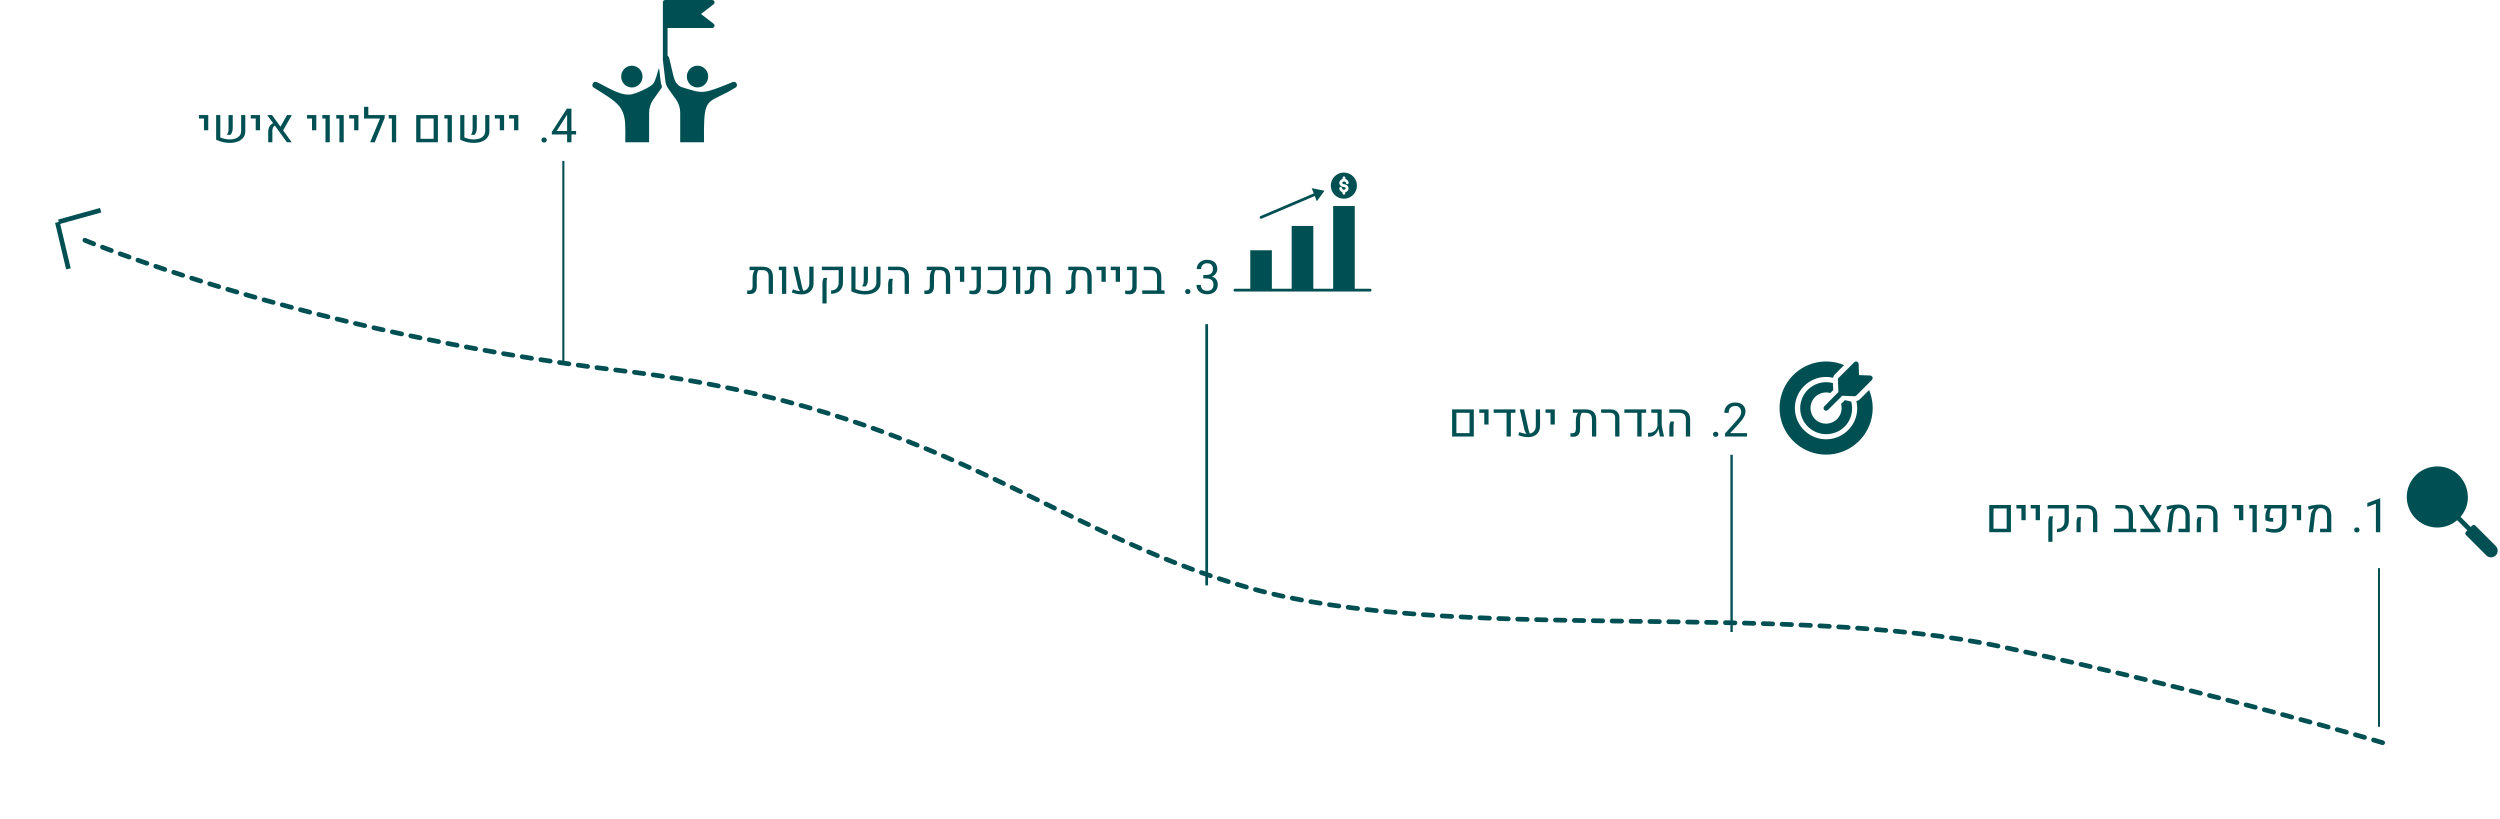 <svg width="1072" height="351" viewBox="0 0 1072 351" fill="none" xmlns="http://www.w3.org/2000/svg">
<path d="M1021.67 318.464C1021.67 318.464 953.178 297.727 858.975 277.469C764.771 257.21 621.946 276.455 535.846 252.145C449.746 227.835 403.15 175.161 266.403 158.954C129.656 142.747 34.44 102.229 34.44 102.229" stroke="#004F52" stroke-width="2.026" stroke-linecap="round" stroke-dasharray="4.05 4.05"/>
<path d="M852.992 228.205V216.552H862.29V228.205H852.992ZM854.822 226.721H860.46V218.026H854.822V226.721ZM866.772 223.051V218.026H864.635V216.552H868.611V223.051H866.772ZM872.885 223.051V218.026H870.748V216.552H874.725V223.051H872.885ZM882.025 228.205V226.761C883.001 226.728 883.786 226.421 884.379 225.841C884.979 225.261 885.279 224.459 885.279 223.437V218.026H878.088V216.552H887.119V223.398C887.119 224.38 886.908 225.228 886.486 225.94C886.064 226.652 885.471 227.203 884.706 227.592C883.941 227.974 883.047 228.179 882.025 228.205ZM878.315 232.32V223.833C878.315 223.167 878.372 222.656 878.484 222.3C878.596 221.943 878.711 221.64 878.83 221.389H880.333C880.248 221.686 880.185 222.016 880.146 222.379C880.113 222.741 880.096 223.19 880.096 223.724V232.32H878.315ZM897.486 228.205V220.895C897.486 219.886 897.259 219.157 896.804 218.709C896.349 218.254 895.617 218.026 894.608 218.026H890.384V216.552H894.697C896.22 216.552 897.371 216.922 898.149 217.66C898.934 218.392 899.326 219.487 899.326 220.944V228.205H897.486ZM890.404 228.205V224.228C890.404 223.549 890.46 223.032 890.572 222.675C890.684 222.319 890.799 222.016 890.918 221.765H892.422C892.342 222.062 892.283 222.395 892.243 222.764C892.204 223.127 892.184 223.576 892.184 224.11V228.205H890.404ZM906.458 228.205V226.721H912.789L914.619 226.652L916.034 226.8V228.205H906.458ZM912.789 227.79V220.895C912.789 219.886 912.562 219.157 912.107 218.709C911.658 218.254 910.926 218.026 909.911 218.026H907.091V216.552H910.01C911.526 216.552 912.674 216.922 913.452 217.66C914.23 218.392 914.619 219.487 914.619 220.944V227.79H912.789ZM917.824 228.205V226.721H924.086L917.122 216.552H919.189L922.731 221.904L926.45 227.275V228.205H917.824ZM923.067 223.368L921.929 221.894L924.877 216.552H926.945L923.067 223.368ZM929.309 228.205L930.199 220.796C930.272 220.249 930.427 219.738 930.664 219.263C930.901 218.788 931.182 218.422 931.505 218.165C931.538 218.138 931.571 218.115 931.604 218.095C931.643 218.069 931.676 218.046 931.703 218.026L931.683 217.997C931.393 218.043 931.023 218.125 930.575 218.244C930.133 218.356 929.724 218.478 929.348 218.61L928.923 217.225C929.431 217.047 929.982 216.892 930.575 216.76C931.175 216.628 931.782 216.526 932.395 216.453C933.008 216.374 933.582 216.335 934.116 216.335C935.686 216.335 936.883 216.753 937.707 217.591C938.538 218.422 938.957 219.645 938.963 221.261V228.205H934.166V226.731H937.133V221.053C937.133 220.011 936.896 219.223 936.421 218.689C935.953 218.148 935.277 217.878 934.393 217.878C933.754 217.878 933.219 218.125 932.791 218.62C932.362 219.108 932.098 219.774 931.999 220.618L931.119 228.205H929.309ZM949.043 228.205V220.895C949.043 219.886 948.816 219.157 948.361 218.709C947.906 218.254 947.174 218.026 946.165 218.026H941.941V216.552H946.254C947.777 216.552 948.928 216.922 949.706 217.66C950.491 218.392 950.883 219.487 950.883 220.944V228.205H949.043ZM941.961 228.205V224.228C941.961 223.549 942.017 223.032 942.129 222.675C942.241 222.319 942.356 222.016 942.475 221.765H943.979C943.9 222.062 943.84 222.395 943.801 222.764C943.761 223.127 943.741 223.576 943.741 224.11V228.205H941.961ZM960.093 223.051V218.026H957.956V216.552H961.933V223.051H960.093ZM965.87 228.205V218.026H964.515V216.552H967.71V228.205H965.87ZM975.267 228.403C974.707 228.403 974.09 228.347 973.417 228.235C972.751 228.123 972.102 227.958 971.469 227.74L971.825 226.365C972.431 226.55 973.032 226.685 973.625 226.771C974.225 226.856 974.749 226.899 975.198 226.899C976.279 226.886 977.114 226.612 977.701 226.078C978.288 225.544 978.581 224.779 978.581 223.783V218.026H973.912C973.701 218.389 973.529 218.851 973.398 219.411C973.272 219.972 973.21 220.526 973.21 221.073V221.963C973.361 222.029 973.559 222.075 973.803 222.102C974.047 222.128 974.364 222.141 974.753 222.141V223.724C974.205 223.724 973.741 223.704 973.358 223.665C972.976 223.625 972.633 223.556 972.329 223.457C972.032 223.358 971.729 223.226 971.419 223.061L971.38 221.558C971.38 220.892 971.462 220.242 971.627 219.609C971.798 218.969 972.029 218.442 972.319 218.026H970.905V216.552H980.411V223.437C980.411 224.565 980.19 225.498 979.748 226.237C979.306 226.969 978.7 227.516 977.928 227.879C977.157 228.235 976.27 228.41 975.267 228.403ZM984.882 223.051V218.026H982.746V216.552H986.722V223.051H984.882ZM990.006 228.205L990.897 220.796C990.969 220.249 991.124 219.738 991.361 219.263C991.599 218.788 991.879 218.422 992.202 218.165C992.235 218.138 992.268 218.115 992.301 218.095C992.341 218.069 992.374 218.046 992.4 218.026L992.38 217.997C992.09 218.043 991.721 218.125 991.272 218.244C990.831 218.356 990.422 218.478 990.046 218.61L989.62 217.225C990.128 217.047 990.679 216.892 991.272 216.76C991.873 216.628 992.479 216.526 993.093 216.453C993.706 216.374 994.28 216.335 994.814 216.335C996.383 216.335 997.58 216.753 998.405 217.591C999.236 218.422 999.654 219.645 999.661 221.261V228.205H994.863V226.731H997.831V221.053C997.831 220.011 997.593 219.223 997.119 218.689C996.65 218.148 995.974 217.878 995.091 217.878C994.451 217.878 993.917 218.125 993.488 218.62C993.06 219.108 992.796 219.774 992.697 220.618L991.817 228.205H990.006ZM1009.48 227.246C1009.48 226.936 1009.57 226.675 1009.76 226.464C1009.96 226.246 1010.25 226.138 1010.61 226.138C1010.99 226.138 1011.27 226.246 1011.47 226.464C1011.66 226.675 1011.76 226.936 1011.76 227.246C1011.76 227.549 1011.66 227.803 1011.47 228.007C1011.27 228.212 1010.99 228.314 1010.61 228.314C1010.25 228.314 1009.96 228.212 1009.76 228.007C1009.57 227.803 1009.48 227.549 1009.48 227.246ZM1020.64 228.205H1018.79V215.988L1015.11 217.344V215.692L1020.35 213.723H1020.64V228.205Z" fill="#004F52"/>
<path d="M622.672 187.199V175.546H631.971V187.199H622.672ZM624.502 185.715H630.141V177.02H624.502V185.715ZM636.452 182.045V177.02H634.315V175.546H638.292V182.045H636.452ZM640.478 175.546H649.806V177.02H647.857V187.199H646.017V177.02H640.478V175.546ZM655.197 187.447C654.591 187.447 653.938 187.381 653.239 187.249C652.546 187.123 651.817 186.916 651.053 186.625L651.498 185.26C652.157 185.518 652.777 185.709 653.357 185.834C653.938 185.959 654.475 186.025 654.97 186.032C656.045 186.032 656.909 185.738 657.561 185.152C658.221 184.565 658.551 183.714 658.551 182.599V175.546H660.381V182.53C660.381 183.599 660.16 184.499 659.718 185.231C659.283 185.956 658.676 186.507 657.898 186.883C657.12 187.259 656.219 187.447 655.197 187.447ZM651.686 175.546H653.526L655.415 184.143C655.52 184.637 655.639 185.056 655.771 185.399C655.903 185.742 656.084 186.058 656.315 186.349L654.871 186.319C654.594 186.035 654.343 185.715 654.119 185.359C653.895 184.997 653.727 184.558 653.615 184.044L651.686 175.546ZM664.862 182.045V177.02H662.725V175.546H666.702V182.045H664.862ZM679.868 175.546C681.411 175.546 682.562 175.916 683.32 176.654C684.085 177.386 684.468 178.504 684.468 180.008V187.199H682.638L682.628 179.899C682.628 178.89 682.41 178.158 681.975 177.703C681.546 177.248 680.851 177.02 679.888 177.02H678.236C678.018 177.376 677.843 177.835 677.711 178.395C677.586 178.949 677.524 179.52 677.524 180.107V184.034C677.524 185.109 677.266 185.923 676.752 186.477C676.244 187.024 675.509 187.298 674.546 187.298C674.348 187.298 674.157 187.288 673.972 187.268C673.794 187.255 673.606 187.235 673.408 187.209V185.735C673.527 185.748 673.643 185.758 673.755 185.765C673.873 185.771 673.985 185.775 674.091 185.775C674.671 185.775 675.09 185.626 675.347 185.33C675.604 185.033 675.733 184.565 675.733 183.925V180.245C675.733 179.658 675.809 179.065 675.961 178.465C676.119 177.864 676.34 177.383 676.623 177.02H674.437V175.546H679.868ZM692.579 187.199V179.068C692.579 178.435 692.391 177.937 692.015 177.574C691.646 177.205 691.138 177.02 690.492 177.02H686.575V175.546H690.551C691.758 175.546 692.701 175.87 693.38 176.516C694.066 177.156 694.409 178.052 694.409 179.206V187.199H692.579ZM696.526 175.546H705.854V177.02H703.906V187.199H702.066V177.02H696.526V175.546ZM707.16 187.278C707.087 187.278 707.008 187.275 706.923 187.268C706.843 187.268 706.768 187.262 706.695 187.249V185.557C706.794 185.57 706.893 185.58 706.992 185.587C707.091 185.593 707.183 185.597 707.269 185.597C707.928 185.577 708.495 185.435 708.97 185.171C709.445 184.901 709.828 184.545 710.118 184.103C710.415 183.655 710.616 183.157 710.721 182.609V177.02H708.09V175.546H712.531V181.561C712.531 182.174 712.594 182.768 712.719 183.341L713.53 187.199H711.799L711.117 183.935H711.048C710.968 184.522 710.748 185.069 710.385 185.577C710.029 186.085 709.57 186.497 709.01 186.813C708.456 187.123 707.839 187.278 707.16 187.278ZM722.898 187.199V179.889C722.898 178.88 722.671 178.151 722.216 177.703C721.761 177.248 721.029 177.02 720.02 177.02H715.796V175.546H720.109C721.632 175.546 722.783 175.916 723.561 176.654C724.346 177.386 724.738 178.481 724.738 179.938V187.199H722.898ZM715.816 187.199V183.223C715.816 182.543 715.872 182.026 715.984 181.67C716.096 181.313 716.211 181.01 716.33 180.76H717.834C717.754 181.056 717.695 181.389 717.655 181.759C717.616 182.121 717.596 182.57 717.596 183.104V187.199H715.816ZM734.545 186.24C734.545 185.93 734.64 185.669 734.831 185.458C735.029 185.241 735.313 185.132 735.682 185.132C736.058 185.132 736.342 185.241 736.533 185.458C736.731 185.669 736.83 185.93 736.83 186.24C736.83 186.543 736.731 186.797 736.533 187.001C736.342 187.206 736.058 187.308 735.682 187.308C735.313 187.308 735.029 187.206 734.831 187.001C734.64 186.797 734.545 186.543 734.545 186.24ZM749.125 187.199H739.678V185.893L744.397 180.641C744.984 179.995 745.436 179.447 745.752 178.999C746.075 178.544 746.3 178.135 746.425 177.772C746.55 177.409 746.613 177.04 746.613 176.664C746.613 175.952 746.395 175.345 745.96 174.844C745.531 174.336 744.918 174.082 744.12 174.082C743.474 174.082 742.936 174.208 742.508 174.458C742.086 174.709 741.769 175.055 741.558 175.497C741.354 175.939 741.251 176.45 741.251 177.03H739.401C739.401 176.219 739.58 175.477 739.936 174.805C740.292 174.132 740.819 173.598 741.518 173.202C742.224 172.8 743.091 172.599 744.12 172.599C745.478 172.599 746.54 172.951 747.305 173.657C748.077 174.363 748.463 175.293 748.463 176.447C748.463 177.014 748.341 177.584 748.097 178.158C747.853 178.732 747.526 179.302 747.117 179.869C746.708 180.43 746.257 180.977 745.762 181.511L741.904 185.715H749.125V187.199Z" fill="#004F52"/>
<path d="M326.844 114.347C328.387 114.347 329.538 114.717 330.296 115.455C331.061 116.187 331.444 117.305 331.444 118.809V126H329.614L329.604 118.7C329.604 117.691 329.386 116.959 328.951 116.504C328.522 116.049 327.826 115.821 326.864 115.821H325.212C324.994 116.177 324.819 116.636 324.687 117.196C324.562 117.75 324.499 118.32 324.499 118.907V122.835C324.499 123.909 324.242 124.724 323.728 125.278C323.22 125.825 322.485 126.099 321.522 126.099C321.324 126.099 321.133 126.089 320.948 126.069C320.77 126.056 320.582 126.036 320.384 126.01V124.536C320.503 124.549 320.618 124.559 320.731 124.566C320.849 124.572 320.961 124.576 321.067 124.576C321.647 124.576 322.066 124.427 322.323 124.13C322.58 123.834 322.709 123.365 322.709 122.726V119.046C322.709 118.459 322.785 117.865 322.936 117.265C323.095 116.665 323.316 116.184 323.599 115.821H321.413V114.347H326.844ZM335.301 126V115.821H333.946V114.347H337.141V126H335.301ZM343.68 126.247C343.073 126.247 342.42 126.181 341.721 126.049C341.029 125.924 340.3 125.716 339.535 125.426L339.98 124.061C340.64 124.318 341.26 124.51 341.84 124.635C342.42 124.76 342.958 124.826 343.453 124.833C344.527 124.833 345.391 124.539 346.044 123.952C346.704 123.365 347.033 122.515 347.033 121.4V114.347H348.863V121.331C348.863 122.399 348.643 123.299 348.201 124.031C347.765 124.757 347.159 125.308 346.381 125.683C345.602 126.059 344.702 126.247 343.68 126.247ZM340.168 114.347H342.008L343.898 122.943C344.003 123.438 344.122 123.857 344.254 124.2C344.386 124.543 344.567 124.859 344.798 125.149L343.354 125.12C343.077 124.836 342.826 124.516 342.602 124.16C342.378 123.797 342.209 123.359 342.097 122.844L340.168 114.347ZM356.371 126V124.556C357.347 124.523 358.132 124.216 358.726 123.636C359.326 123.055 359.626 122.254 359.626 121.232V115.821H352.434V114.347H361.466V121.192C361.466 122.175 361.255 123.023 360.833 123.735C360.411 124.447 359.817 124.998 359.052 125.387C358.287 125.769 357.394 125.974 356.371 126ZM352.662 130.115V121.628C352.662 120.962 352.718 120.451 352.83 120.094C352.942 119.738 353.058 119.435 353.176 119.184H354.68C354.594 119.481 354.532 119.811 354.492 120.174C354.459 120.536 354.443 120.985 354.443 121.519V130.115H352.662ZM366.837 114.347V123.933C367.464 124.196 368.126 124.407 368.826 124.566C369.525 124.717 370.194 124.793 370.834 124.793C371.763 124.793 372.601 124.661 373.346 124.397C374.091 124.127 374.682 123.718 375.117 123.171C375.559 122.617 375.78 121.918 375.78 121.074V114.347H377.56V121.242C377.56 122.093 377.385 122.835 377.036 123.468C376.686 124.094 376.205 124.618 375.592 125.04C374.978 125.456 374.273 125.766 373.475 125.97C372.677 126.175 371.826 126.277 370.923 126.277C369.973 126.277 368.99 126.165 367.975 125.941C366.959 125.71 365.987 125.374 365.057 124.932V114.347H366.837ZM369.637 122.785C369.887 122.521 370.072 122.165 370.191 121.717C370.316 121.262 370.379 120.737 370.379 120.144V114.347H372.169V119.817C372.169 120.484 372.087 121.067 371.922 121.568C371.763 122.07 371.51 122.495 371.16 122.844L369.637 122.785ZM387.917 126V118.69C387.917 117.681 387.69 116.952 387.235 116.504C386.78 116.049 386.048 115.821 385.039 115.821H380.815V114.347H385.128C386.651 114.347 387.802 114.717 388.58 115.455C389.365 116.187 389.757 117.282 389.757 118.739V126H387.917ZM380.834 126V122.023C380.834 121.344 380.89 120.826 381.003 120.47C381.115 120.114 381.23 119.811 381.349 119.56H382.852C382.773 119.857 382.714 120.19 382.674 120.559C382.635 120.922 382.615 121.371 382.615 121.905V126H380.834ZM402.834 114.347C404.377 114.347 405.528 114.717 406.287 115.455C407.052 116.187 407.434 117.305 407.434 118.809V126H405.604L405.594 118.7C405.594 117.691 405.377 116.959 404.941 116.504C404.513 116.049 403.817 115.821 402.854 115.821H401.202C400.984 116.177 400.81 116.636 400.678 117.196C400.553 117.75 400.49 118.32 400.49 118.907V122.835C400.49 123.909 400.233 124.724 399.718 125.278C399.211 125.825 398.475 126.099 397.512 126.099C397.315 126.099 397.123 126.089 396.939 126.069C396.761 126.056 396.573 126.036 396.375 126.01V124.536C396.494 124.549 396.609 124.559 396.721 124.566C396.84 124.572 396.952 124.576 397.057 124.576C397.638 124.576 398.056 124.427 398.314 124.13C398.571 123.834 398.699 123.365 398.699 122.726V119.046C398.699 118.459 398.775 117.865 398.927 117.265C399.085 116.665 399.306 116.184 399.59 115.821H397.404V114.347H402.834ZM411.628 120.846V115.821H409.492V114.347H413.468V120.846H411.628ZM417.544 126.198C417.201 126.198 416.878 126.178 416.574 126.138C416.271 126.099 415.964 126.046 415.654 125.98L415.704 124.546C416.132 124.632 416.614 124.674 417.148 124.674C417.682 124.674 418.084 124.523 418.355 124.219C418.632 123.909 418.77 123.428 418.77 122.775V115.821H416.485V114.347H420.61V122.924C420.61 123.999 420.343 124.813 419.809 125.367C419.281 125.921 418.526 126.198 417.544 126.198ZM426.496 126.168C426.001 126.168 425.477 126.122 424.923 126.03C424.376 125.944 423.802 125.815 423.202 125.644L423.499 124.269C424.587 124.566 425.543 124.707 426.367 124.694C427.449 124.674 428.27 124.397 428.831 123.863C429.391 123.329 429.671 122.567 429.671 121.578V115.821H423.608V114.347H431.501V121.183C431.501 122.31 431.297 123.243 430.888 123.982C430.479 124.721 429.899 125.271 429.147 125.634C428.402 125.99 427.518 126.168 426.496 126.168ZM435.646 126V115.821H434.291V114.347H437.486V126H435.646ZM445.825 114.347C447.368 114.347 448.519 114.717 449.277 115.455C450.042 116.187 450.425 117.305 450.425 118.809V126H448.595L448.585 118.7C448.585 117.691 448.367 116.959 447.932 116.504C447.503 116.049 446.808 115.821 445.845 115.821H444.193C443.975 116.177 443.8 116.636 443.669 117.196C443.543 117.75 443.481 118.32 443.481 118.907V122.835C443.481 123.909 443.223 124.724 442.709 125.278C442.201 125.825 441.466 126.099 440.503 126.099C440.305 126.099 440.114 126.089 439.929 126.069C439.751 126.056 439.563 126.036 439.366 126.01V124.536C439.484 124.549 439.6 124.559 439.712 124.566C439.83 124.572 439.943 124.576 440.048 124.576C440.628 124.576 441.047 124.427 441.304 124.13C441.562 123.834 441.69 123.365 441.69 122.726V119.046C441.69 118.459 441.766 117.865 441.918 117.265C442.076 116.665 442.297 116.184 442.58 115.821H440.394V114.347H445.825ZM463.512 114.347C465.055 114.347 466.206 114.717 466.964 115.455C467.729 116.187 468.112 117.305 468.112 118.809V126H466.282L466.272 118.7C466.272 117.691 466.054 116.959 465.619 116.504C465.19 116.049 464.495 115.821 463.532 115.821H461.88C461.662 116.177 461.487 116.636 461.355 117.196C461.23 117.75 461.168 118.32 461.168 118.907V122.835C461.168 123.909 460.91 124.724 460.396 125.278C459.888 125.825 459.153 126.099 458.19 126.099C457.992 126.099 457.801 126.089 457.616 126.069C457.438 126.056 457.25 126.036 457.052 126.01V124.536C457.171 124.549 457.287 124.559 457.399 124.566C457.517 124.572 457.629 124.576 457.735 124.576C458.315 124.576 458.734 124.427 458.991 124.13C459.248 123.834 459.377 123.365 459.377 122.726V119.046C459.377 118.459 459.453 117.865 459.605 117.265C459.763 116.665 459.984 116.184 460.267 115.821H458.081V114.347H463.512ZM472.306 120.846V115.821H470.169V114.347H474.146V120.846H472.306ZM478.419 120.846V115.821H476.283V114.347H480.259V120.846H478.419ZM484.335 126.198C483.992 126.198 483.669 126.178 483.365 126.138C483.062 126.099 482.755 126.046 482.445 125.98L482.495 124.546C482.923 124.632 483.405 124.674 483.939 124.674C484.473 124.674 484.875 124.523 485.146 124.219C485.423 123.909 485.561 123.428 485.561 122.775V115.821H483.276V114.347H487.401V122.924C487.401 123.999 487.134 124.813 486.6 125.367C486.072 125.921 485.317 126.198 484.335 126.198ZM489.795 126V124.516H496.126L497.956 124.447L499.37 124.595V126H489.795ZM496.126 125.585V118.69C496.126 117.681 495.898 116.952 495.443 116.504C494.995 116.049 494.263 115.821 493.247 115.821H490.428V114.347H493.346C494.863 114.347 496.011 114.717 496.789 115.455C497.567 116.187 497.956 117.282 497.956 118.739V125.585H496.126ZM508.178 125.04C508.178 124.731 508.273 124.47 508.465 124.259C508.662 124.041 508.946 123.933 509.315 123.933C509.691 123.933 509.975 124.041 510.166 124.259C510.364 124.47 510.463 124.731 510.463 125.04C510.463 125.344 510.364 125.598 510.166 125.802C509.975 126.007 509.691 126.109 509.315 126.109C508.946 126.109 508.662 126.007 508.465 125.802C508.273 125.598 508.178 125.344 508.178 125.04ZM517.288 117.908C517.921 117.908 518.446 117.8 518.861 117.582C519.283 117.364 519.596 117.071 519.801 116.702C520.012 116.326 520.117 115.9 520.117 115.425C520.117 114.878 520.025 114.416 519.84 114.041C519.656 113.658 519.379 113.371 519.01 113.18C518.64 112.982 518.175 112.883 517.615 112.883C517.1 112.883 516.649 112.985 516.26 113.19C515.87 113.394 515.567 113.681 515.349 114.05C515.132 114.42 515.023 114.858 515.023 115.366H513.173C513.173 114.627 513.358 113.961 513.727 113.368C514.096 112.768 514.614 112.29 515.28 111.934C515.946 111.577 516.724 111.399 517.615 111.399C518.485 111.399 519.247 111.554 519.9 111.864C520.553 112.168 521.06 112.623 521.423 113.229C521.786 113.83 521.967 114.575 521.967 115.465C521.967 115.834 521.881 116.223 521.71 116.632C521.545 117.041 521.285 117.427 520.929 117.79C520.579 118.146 520.124 118.439 519.563 118.67C519.003 118.894 518.33 119.006 517.545 119.006H515.983V117.908H517.288ZM515.983 118.304H517.545C518.462 118.304 519.221 118.413 519.821 118.63C520.421 118.848 520.892 119.138 521.235 119.501C521.585 119.857 521.829 120.253 521.967 120.688C522.112 121.123 522.185 121.555 522.185 121.984C522.185 122.881 521.984 123.642 521.581 124.269C521.186 124.895 520.642 125.374 519.949 125.703C519.263 126.033 518.489 126.198 517.625 126.198C516.998 126.198 516.408 126.109 515.854 125.931C515.3 125.753 514.812 125.496 514.39 125.159C513.974 124.816 513.648 124.397 513.411 123.903C513.173 123.402 513.055 122.831 513.055 122.192H514.904C514.904 122.693 515.013 123.135 515.231 123.517C515.455 123.893 515.768 124.186 516.171 124.397C516.579 124.609 517.064 124.714 517.625 124.714C518.462 124.714 519.122 124.49 519.603 124.041C520.091 123.593 520.335 122.92 520.335 122.023C520.335 121.423 520.21 120.929 519.959 120.54C519.709 120.151 519.356 119.864 518.901 119.679C518.446 119.488 517.908 119.392 517.288 119.392H515.983V118.304Z" fill="#004F52"/>
<path d="M87.459 55.846V50.821H85.323V49.347H89.299V55.846H87.459ZM94.463 49.347V58.933C95.089 59.196 95.752 59.407 96.451 59.566C97.15 59.717 97.82 59.793 98.459 59.793C99.389 59.793 100.227 59.661 100.972 59.398C101.717 59.127 102.307 58.718 102.742 58.171C103.184 57.617 103.405 56.918 103.405 56.074V49.347H105.186V56.242C105.186 57.093 105.011 57.835 104.662 58.468C104.312 59.094 103.831 59.618 103.217 60.041C102.604 60.456 101.898 60.766 101.1 60.97C100.302 61.175 99.452 61.277 98.548 61.277C97.599 61.277 96.616 61.165 95.6 60.941C94.585 60.71 93.612 60.373 92.682 59.932V49.347H94.463ZM97.262 57.785C97.513 57.521 97.698 57.165 97.816 56.717C97.942 56.262 98.004 55.737 98.004 55.144V49.347H99.795V54.818C99.795 55.484 99.712 56.067 99.547 56.568C99.389 57.07 99.135 57.495 98.786 57.844L97.262 57.785ZM109.657 55.846V50.821H107.52V49.347H111.497V55.846H109.657ZM123.041 61L114.593 49.347H116.651L125.089 61H123.041ZM115.009 61V56.776C115.009 55.688 115.21 54.811 115.612 54.145C116.014 53.479 116.641 52.991 117.491 52.681L118.214 53.63C117.264 54.059 116.789 54.887 116.789 56.113V61H115.009ZM125.138 49.347L121.122 56.38L119.905 54.966L123.071 49.347H125.138ZM133.794 55.846V50.821H131.657V49.347H135.633V55.846H133.794ZM139.57 61V50.821H138.215V49.347H141.41V61H139.57ZM145.545 61V50.821H144.19V49.347H147.385V61H145.545ZM151.856 55.846V50.821H149.72V49.347H153.696V55.846H151.856ZM156.11 50.821V45.806H157.94V49.347H164.271V50.821H156.11ZM164.963 50.505L160.69 61H158.721L163.559 49.347H164.963V50.505ZM168.04 61V50.821H166.684V49.347H169.88V61H168.04ZM178.476 61V49.347H187.774V61H178.476ZM180.306 59.516H185.944V50.821H180.306V59.516ZM191.919 61V50.821H190.564V49.347H193.759V61H191.919ZM199.12 49.347V58.933C199.747 59.196 200.41 59.407 201.109 59.566C201.808 59.717 202.477 59.793 203.117 59.793C204.047 59.793 204.884 59.661 205.629 59.398C206.375 59.127 206.965 58.718 207.4 58.171C207.842 57.617 208.063 56.918 208.063 56.074V49.347H209.843V56.242C209.843 57.093 209.669 57.835 209.319 58.468C208.97 59.094 208.488 59.618 207.875 60.041C207.262 60.456 206.556 60.766 205.758 60.97C204.96 61.175 204.109 61.277 203.206 61.277C202.256 61.277 201.274 61.165 200.258 60.941C199.242 60.71 198.27 60.373 197.34 59.932V49.347H199.12ZM201.92 57.785C202.17 57.521 202.355 57.165 202.474 56.717C202.599 56.262 202.662 55.737 202.662 55.144V49.347H204.452V54.818C204.452 55.484 204.37 56.067 204.205 56.568C204.047 57.07 203.793 57.495 203.443 57.844L201.92 57.785ZM214.315 55.846V50.821H212.178V49.347H216.154V55.846H214.315ZM220.428 55.846V50.821H218.291V49.347H222.268V55.846H220.428ZM232.163 60.041C232.163 59.73 232.259 59.47 232.45 59.259C232.648 59.041 232.931 58.933 233.301 58.933C233.677 58.933 233.96 59.041 234.151 59.259C234.349 59.47 234.448 59.73 234.448 60.041C234.448 60.344 234.349 60.598 234.151 60.802C233.96 61.007 233.677 61.109 233.301 61.109C232.931 61.109 232.648 61.007 232.45 60.802C232.259 60.598 232.163 60.344 232.163 60.041ZM247.031 57.647H236.624V56.578L243.064 46.597H244.568L242.965 49.476L238.712 56.163H247.031V57.647ZM245.033 61H243.183V46.597H245.033V61Z" fill="#004F52"/>
<line x1="25.198" y1="95.124" x2="43.142" y2="90.143" stroke="#004F52" stroke-width="2.026"/>
<line x1="29.343" y1="115.284" x2="24.605" y2="95.329" stroke="#004F52" stroke-width="2.026"/>
<g clip-path="url(#clip0_63_108)">
<path fill-rule="evenodd" clip-rule="evenodd" d="M1035.86 203.834C1033.46 206.23 1032.09 209.459 1032.02 212.846C1031.96 216.233 1033.2 219.514 1035.5 222.001C1037.8 224.488 1040.98 225.987 1044.36 226.185C1047.74 226.383 1051.07 225.264 1053.64 223.062L1058 227.419C1057.56 227.855 1056.6 228.622 1057.42 229.441L1066.13 238.155C1066.67 238.691 1067.39 238.992 1068.15 238.992C1068.91 238.992 1069.64 238.691 1070.17 238.155C1070.71 237.619 1071.01 236.891 1071.01 236.133C1071.01 235.375 1070.71 234.648 1070.17 234.111L1061.46 225.397C1060.64 224.578 1059.87 225.541 1059.44 225.981L1055.08 221.624C1062.32 213.18 1056.31 200 1045.12 200C1043.4 199.995 1041.69 200.331 1040.09 200.989C1038.5 201.647 1037.05 202.614 1035.83 203.834H1035.86Z" fill="#004F52"/>
</g>
<g clip-path="url(#clip1_63_108)">
<path fill-rule="evenodd" clip-rule="evenodd" d="M285.237 9.62773e-05H305.402C305.619 0 305.831 0.073 306.005 0.207C306.178 0.341 306.304 0.529 306.363 0.743C306.422 0.957 306.411 1.184 306.332 1.391C306.253 1.598 306.11 1.773 305.924 1.889L300.71 5.889C300.694 5.902 300.681 5.919 300.672 5.938C300.663 5.957 300.658 5.977 300.658 5.999C300.658 6.02 300.663 6.04 300.672 6.059C300.681 6.078 300.694 6.095 300.71 6.108L305.994 10.163C306.162 10.29 306.286 10.469 306.349 10.672C306.412 10.876 306.41 11.095 306.344 11.297C306.278 11.5 306.151 11.676 305.981 11.801C305.811 11.926 305.607 11.993 305.398 11.993H286.377C286.342 11.994 286.308 12.009 286.284 12.035C286.259 12.061 286.245 12.095 286.245 12.131V23.797C286.245 23.994 286.743 24.036 286.978 25.018L288.747 32.519C289.27 34.715 290.278 36.771 292.57 37.439C301.472 40.146 301.048 40.532 313.496 35.466C315.998 34.156 316.476 36.864 315.599 37.422C313.421 38.79 311.16 40.016 308.83 41.091C302.463 44.13 301.673 44.512 301.891 60.862C301.892 60.88 301.889 60.898 301.883 60.914C301.876 60.931 301.867 60.946 301.854 60.959C301.842 60.972 301.827 60.983 301.811 60.989C301.795 60.996 301.777 61 301.76 61H291.805C291.77 60.999 291.738 60.985 291.713 60.96C291.689 60.935 291.674 60.901 291.673 60.866V48.411C291.692 46.294 291.029 44.229 289.784 42.535L286.669 38.186C285.888 37.119 285.407 35.855 285.278 34.53L284.18 25.232C284.16 25.024 284.18 24.815 284.237 24.615V1.012C284.237 0.878 284.263 0.745 284.313 0.621C284.363 0.498 284.437 0.385 284.53 0.29C284.623 0.196 284.733 0.121 284.854 0.069C284.976 0.018 285.106 -0.008 285.237 -0.008V9.62773e-05ZM295.854 29.526C294.997 30.401 294.515 31.588 294.515 32.826C294.515 34.063 294.997 35.25 295.854 36.125C296.713 36.999 297.876 37.491 299.089 37.491C300.302 37.491 301.465 36.999 302.324 36.125C302.749 35.692 303.087 35.178 303.317 34.612C303.547 34.045 303.666 33.439 303.666 32.826C303.666 32.213 303.547 31.606 303.317 31.04C303.087 30.473 302.749 29.959 302.324 29.526C301.465 28.652 300.302 28.16 299.089 28.16C297.876 28.16 296.713 28.652 295.854 29.526ZM266.348 32.826C266.35 32.213 266.47 31.606 266.701 31.04C266.933 30.475 267.271 29.961 267.697 29.529C268.123 29.096 268.629 28.754 269.185 28.521C269.74 28.288 270.336 28.169 270.937 28.17C272.15 28.17 273.314 28.662 274.173 29.538C275.031 30.413 275.513 31.6 275.513 32.838C275.513 34.076 275.031 35.263 274.173 36.139C273.314 37.014 272.15 37.506 270.937 37.506C270.334 37.508 269.736 37.388 269.179 37.153C268.621 36.918 268.115 36.574 267.689 36.139C267.262 35.704 266.924 35.187 266.694 34.619C266.464 34.05 266.347 33.441 266.348 32.826ZM256.278 38.602C262.677 42.627 265.702 44.541 267.134 48.319C267.691 49.81 268.002 51.384 268.056 52.978C268.171 54.741 268.175 57.176 268.122 60.857C268.122 60.894 268.136 60.929 268.162 60.955C268.187 60.981 268.222 60.996 268.258 60.996H278.212C278.247 60.995 278.28 60.98 278.304 60.955C278.329 60.93 278.343 60.897 278.344 60.862V48.411C278.325 46.294 278.989 44.229 280.233 42.535L283.348 38.19L283.875 37.351C283.885 37.331 283.89 37.31 283.89 37.288C283.89 37.266 283.885 37.244 283.875 37.225C283.572 36.439 283.371 35.616 283.278 34.778L282.669 29.572C282.667 29.541 282.653 29.511 282.631 29.488C282.609 29.465 282.58 29.452 282.548 29.449C282.517 29.447 282.486 29.456 282.461 29.474C282.435 29.493 282.417 29.52 282.41 29.551C281.83 31.52 281.118 34.492 280.155 35.789C278.801 37.607 272.208 40.381 270.155 40.549C266.282 40.864 262.381 38.551 256.521 35.474C255.743 35.054 254.756 34.849 254.241 35.688C253.92 36.217 253.875 37.086 254.41 37.426L256.278 38.614V38.602Z" fill="#004F52"/>
</g>
<g clip-path="url(#clip2_63_108)">
<path d="M802.681 162.9L798.789 166.792L796.002 169.601C795.829 169.77 795.601 169.872 795.359 169.887C795.327 169.909 795.287 169.919 795.248 169.914H795.205L792.901 169.824H792.662L790.756 169.733C790.427 169.733 790.119 169.733 789.896 169.733L788.038 171.592L786.865 172.744L783.812 175.796C783.712 175.901 783.592 175.985 783.458 176.041C783.325 176.098 783.181 176.127 783.037 176.126C782.893 176.126 782.75 176.097 782.618 176.04C782.486 175.984 782.366 175.901 782.267 175.796C782.161 175.697 782.076 175.577 782.018 175.444C781.96 175.31 781.931 175.167 781.931 175.021C781.931 174.876 781.96 174.732 782.018 174.599C782.076 174.466 782.161 174.345 782.267 174.246L785.298 171.151L786.45 169.977L788.309 168.119L788.197 165.358V165.114L788.107 162.815V162.656C788.108 162.55 788.129 162.446 788.171 162.348C788.228 162.226 788.303 162.113 788.394 162.014L791.202 159.226L795.099 155.335C795.247 155.181 795.436 155.075 795.644 155.028C795.851 154.981 796.068 154.995 796.267 155.069C796.469 155.148 796.644 155.284 796.77 155.46C796.897 155.636 796.969 155.845 796.979 156.062L797.112 159.869L797.154 160.84L798.126 160.883L801.932 161.015C802.148 161.027 802.357 161.1 802.532 161.226C802.708 161.352 802.845 161.526 802.925 161.727C802.999 161.927 803.013 162.145 802.966 162.353C802.919 162.561 802.813 162.751 802.66 162.9H802.681Z" fill="#004F52"/>
<path d="M801.465 167.259L797.574 171.151C797.146 171.576 796.61 171.873 796.023 172.011C796.266 172.989 796.385 173.993 796.379 175C796.379 177.643 795.595 180.227 794.127 182.425C792.658 184.622 790.571 186.335 788.13 187.346C785.688 188.358 783.001 188.622 780.409 188.107C777.816 187.591 775.435 186.318 773.566 184.45C771.697 182.581 770.425 180.2 769.909 177.607C769.393 175.015 769.658 172.328 770.669 169.886C771.681 167.444 773.394 165.357 775.591 163.889C777.789 162.421 780.373 161.637 783.016 161.637C784.021 161.63 785.024 161.75 785.999 161.993C786.138 161.405 786.437 160.868 786.865 160.442L790.756 156.551C786.488 154.763 781.731 154.513 777.299 155.844C772.867 157.174 769.034 160.003 766.456 163.845C763.878 167.688 762.714 172.307 763.163 176.913C763.612 181.518 765.646 185.825 768.918 189.097C772.191 192.37 776.498 194.404 781.103 194.853C785.709 195.302 790.328 194.138 794.171 191.56C798.013 188.981 800.841 185.149 802.172 180.717C803.502 176.284 803.253 171.528 801.465 167.259Z" fill="#004F52"/>
<path d="M793.809 172.212C792.615 171.926 792.286 171.862 791.091 171.575L789.456 173.211C789.613 173.78 789.694 174.367 789.695 174.957C789.696 176.018 789.446 177.065 788.964 178.01C788.482 178.955 787.782 179.772 786.923 180.394C786.063 181.016 785.068 181.426 784.02 181.588C782.971 181.75 781.899 181.661 780.892 181.328C779.901 181.01 779.002 180.458 778.27 179.719C777.538 178.979 776.995 178.075 776.687 177.081C776.353 176.074 776.263 175.001 776.425 173.952C776.587 172.903 776.996 171.908 777.618 171.048C778.24 170.188 779.058 169.489 780.004 169.007C780.95 168.525 781.997 168.276 783.058 168.278C783.649 168.281 784.236 168.363 784.805 168.523L786.111 167.238L785.936 164.249C784.271 163.805 782.527 163.753 780.839 164.097C779.151 164.441 777.566 165.171 776.208 166.23C774.85 167.289 773.755 168.649 773.011 170.202C772.266 171.755 771.891 173.46 771.916 175.182C771.941 176.904 772.364 178.597 773.153 180.128C773.942 181.66 775.075 182.987 776.463 184.007C777.851 185.027 779.457 185.711 781.153 186.006C782.85 186.302 784.593 186.2 786.244 185.709C788.588 185.05 790.642 183.623 792.079 181.657C793.515 179.692 794.25 177.3 794.165 174.867C794.154 173.971 794.034 173.08 793.809 172.212Z" fill="#004F52"/>
</g>
<g clip-path="url(#clip3_63_108)">
<path fill-rule="evenodd" clip-rule="evenodd" d="M536.112 123.817V107.312H545.371V123.817H553.868V96.868H563.154V123.817H571.658V88.323H580.917V123.817H587.429C587.514 123.808 587.599 123.817 587.679 123.843C587.76 123.869 587.834 123.912 587.897 123.969C587.96 124.026 588.01 124.095 588.045 124.172C588.079 124.25 588.097 124.334 588.097 124.418C588.097 124.503 588.079 124.587 588.045 124.664C588.01 124.742 587.96 124.811 587.897 124.868C587.834 124.924 587.76 124.967 587.679 124.993C587.599 125.02 587.514 125.029 587.429 125.02H529.599C529.515 125.029 529.43 125.02 529.349 124.993C529.269 124.967 529.195 124.924 529.132 124.868C529.069 124.811 529.018 124.742 528.984 124.664C528.949 124.587 528.932 124.503 528.932 124.418C528.932 124.334 528.949 124.25 528.984 124.172C529.018 124.095 529.069 124.026 529.132 123.969C529.195 123.912 529.269 123.869 529.349 123.843C529.43 123.817 529.515 123.808 529.599 123.817H536.112ZM576.258 79.002C576.756 78.995 577.24 79.165 577.625 79.482C577.816 79.638 577.97 79.834 578.075 80.057C578.181 80.28 578.236 80.524 578.236 80.77C578.236 81.017 578.181 81.26 578.075 81.483C577.97 81.706 577.816 81.903 577.625 82.058C577.401 82.249 577.139 82.388 576.856 82.466V82.913C576.84 83.062 576.77 83.199 576.659 83.299C576.548 83.399 576.404 83.455 576.254 83.455C576.105 83.455 575.961 83.399 575.85 83.299C575.739 83.199 575.669 83.062 575.653 82.913V82.466C575.392 82.38 575.151 82.244 574.943 82.065C574.749 81.912 574.59 81.719 574.476 81.499C574.363 81.279 574.298 81.037 574.286 80.79C574.284 80.711 574.297 80.633 574.325 80.56C574.353 80.486 574.396 80.419 574.45 80.362C574.504 80.305 574.568 80.259 574.64 80.227C574.712 80.195 574.789 80.177 574.868 80.175C574.946 80.173 575.025 80.186 575.098 80.215C575.171 80.243 575.238 80.285 575.295 80.339C575.353 80.393 575.398 80.458 575.43 80.529C575.462 80.601 575.48 80.678 575.482 80.757C575.487 80.833 575.507 80.908 575.542 80.976C575.577 81.044 575.626 81.104 575.686 81.151C575.85 81.283 576.054 81.352 576.264 81.349C576.476 81.352 576.683 81.283 576.849 81.151C576.906 81.106 576.952 81.049 576.985 80.984C577.017 80.92 577.036 80.849 577.04 80.777C577.038 80.703 577.02 80.631 576.987 80.565C576.954 80.499 576.907 80.441 576.849 80.395C576.681 80.263 576.472 80.193 576.258 80.198C575.759 80.205 575.274 80.032 574.891 79.712C574.704 79.553 574.555 79.354 574.455 79.13C574.354 78.906 574.305 78.663 574.31 78.418C574.315 78.172 574.374 77.931 574.484 77.712C574.593 77.492 574.75 77.3 574.943 77.148C575.166 76.961 575.426 76.822 575.706 76.741V76.301C575.697 76.216 575.706 76.131 575.732 76.05C575.758 75.97 575.801 75.896 575.858 75.833C575.914 75.77 575.984 75.72 576.061 75.685C576.139 75.651 576.222 75.633 576.307 75.633C576.392 75.633 576.475 75.651 576.553 75.685C576.63 75.72 576.699 75.77 576.756 75.833C576.813 75.896 576.856 75.97 576.882 76.05C576.908 76.131 576.917 76.216 576.908 76.301V76.741C577.187 76.82 577.445 76.959 577.664 77.148C577.859 77.301 578.018 77.494 578.132 77.714C578.245 77.934 578.31 78.176 578.321 78.424C578.306 78.572 578.236 78.71 578.125 78.81C578.013 78.91 577.869 78.965 577.72 78.965C577.57 78.965 577.426 78.91 577.315 78.81C577.204 78.71 577.134 78.572 577.119 78.424C577.115 78.347 577.095 78.272 577.06 78.204C577.025 78.136 576.975 78.076 576.915 78.029C576.748 77.903 576.545 77.835 576.337 77.835C576.128 77.835 575.925 77.903 575.758 78.029C575.7 78.073 575.652 78.129 575.62 78.194C575.587 78.259 575.57 78.331 575.57 78.404C575.57 78.477 575.587 78.549 575.62 78.614C575.652 78.679 575.7 78.735 575.758 78.779C575.926 78.913 576.135 78.985 576.35 78.982L576.258 79.002ZM576.258 85.2C577.365 85.199 578.447 84.87 579.367 84.253C580.286 83.637 581.003 82.762 581.426 81.739C581.849 80.715 581.959 79.59 581.742 78.504C581.525 77.418 580.991 76.421 580.208 75.638C579.425 74.855 578.427 74.323 577.341 74.107C576.255 73.892 575.13 74.003 574.107 74.427C573.084 74.851 572.21 75.569 571.595 76.49C570.98 77.41 570.652 78.493 570.652 79.6C570.651 80.336 570.796 81.066 571.077 81.746C571.359 82.426 571.772 83.044 572.292 83.564C572.813 84.085 573.432 84.497 574.112 84.778C574.792 85.058 575.522 85.202 576.258 85.2ZM567.945 81.789L565.211 81.237L562.457 80.678L563.338 82.933L540.515 92.648C540.368 92.71 540.253 92.829 540.194 92.977C540.134 93.125 540.136 93.29 540.199 93.436C540.262 93.583 540.38 93.698 540.528 93.757C540.676 93.817 540.841 93.815 540.988 93.752L563.772 84.057L564.659 86.311L566.289 84.05L567.945 81.789Z" fill="#004F52"/>
</g>
<line x1="1020.11" y1="311.649" x2="1020.11" y2="243.625" stroke="#004F52" stroke-width="0.843"/>
<line x1="742.508" y1="271" x2="742.508" y2="195" stroke="#004F52" stroke-width="1.013"/>
<line x1="517.429" y1="251" x2="517.429" y2="139" stroke="#004F52" stroke-width="1.171"/>
<line x1="241.563" y1="155" x2="241.563" y2="69" stroke="#004F52" stroke-width="0.903"/>
<defs>
<clipPath id="clip0_63_108">
<rect width="39" height="39" fill="white" transform="matrix(-1 0 0 1 1071.01 200)"/>
</clipPath>
<clipPath id="clip1_63_108">
<rect width="62" height="61" fill="white" transform="translate(254.015)"/>
</clipPath>
<clipPath id="clip2_63_108">
<rect width="40" height="40" fill="white" transform="translate(763.015 155)"/>
</clipPath>
<clipPath id="clip3_63_108">
<rect width="59" height="51" fill="white" transform="translate(529.015 74)"/>
</clipPath>
</defs>
</svg>
